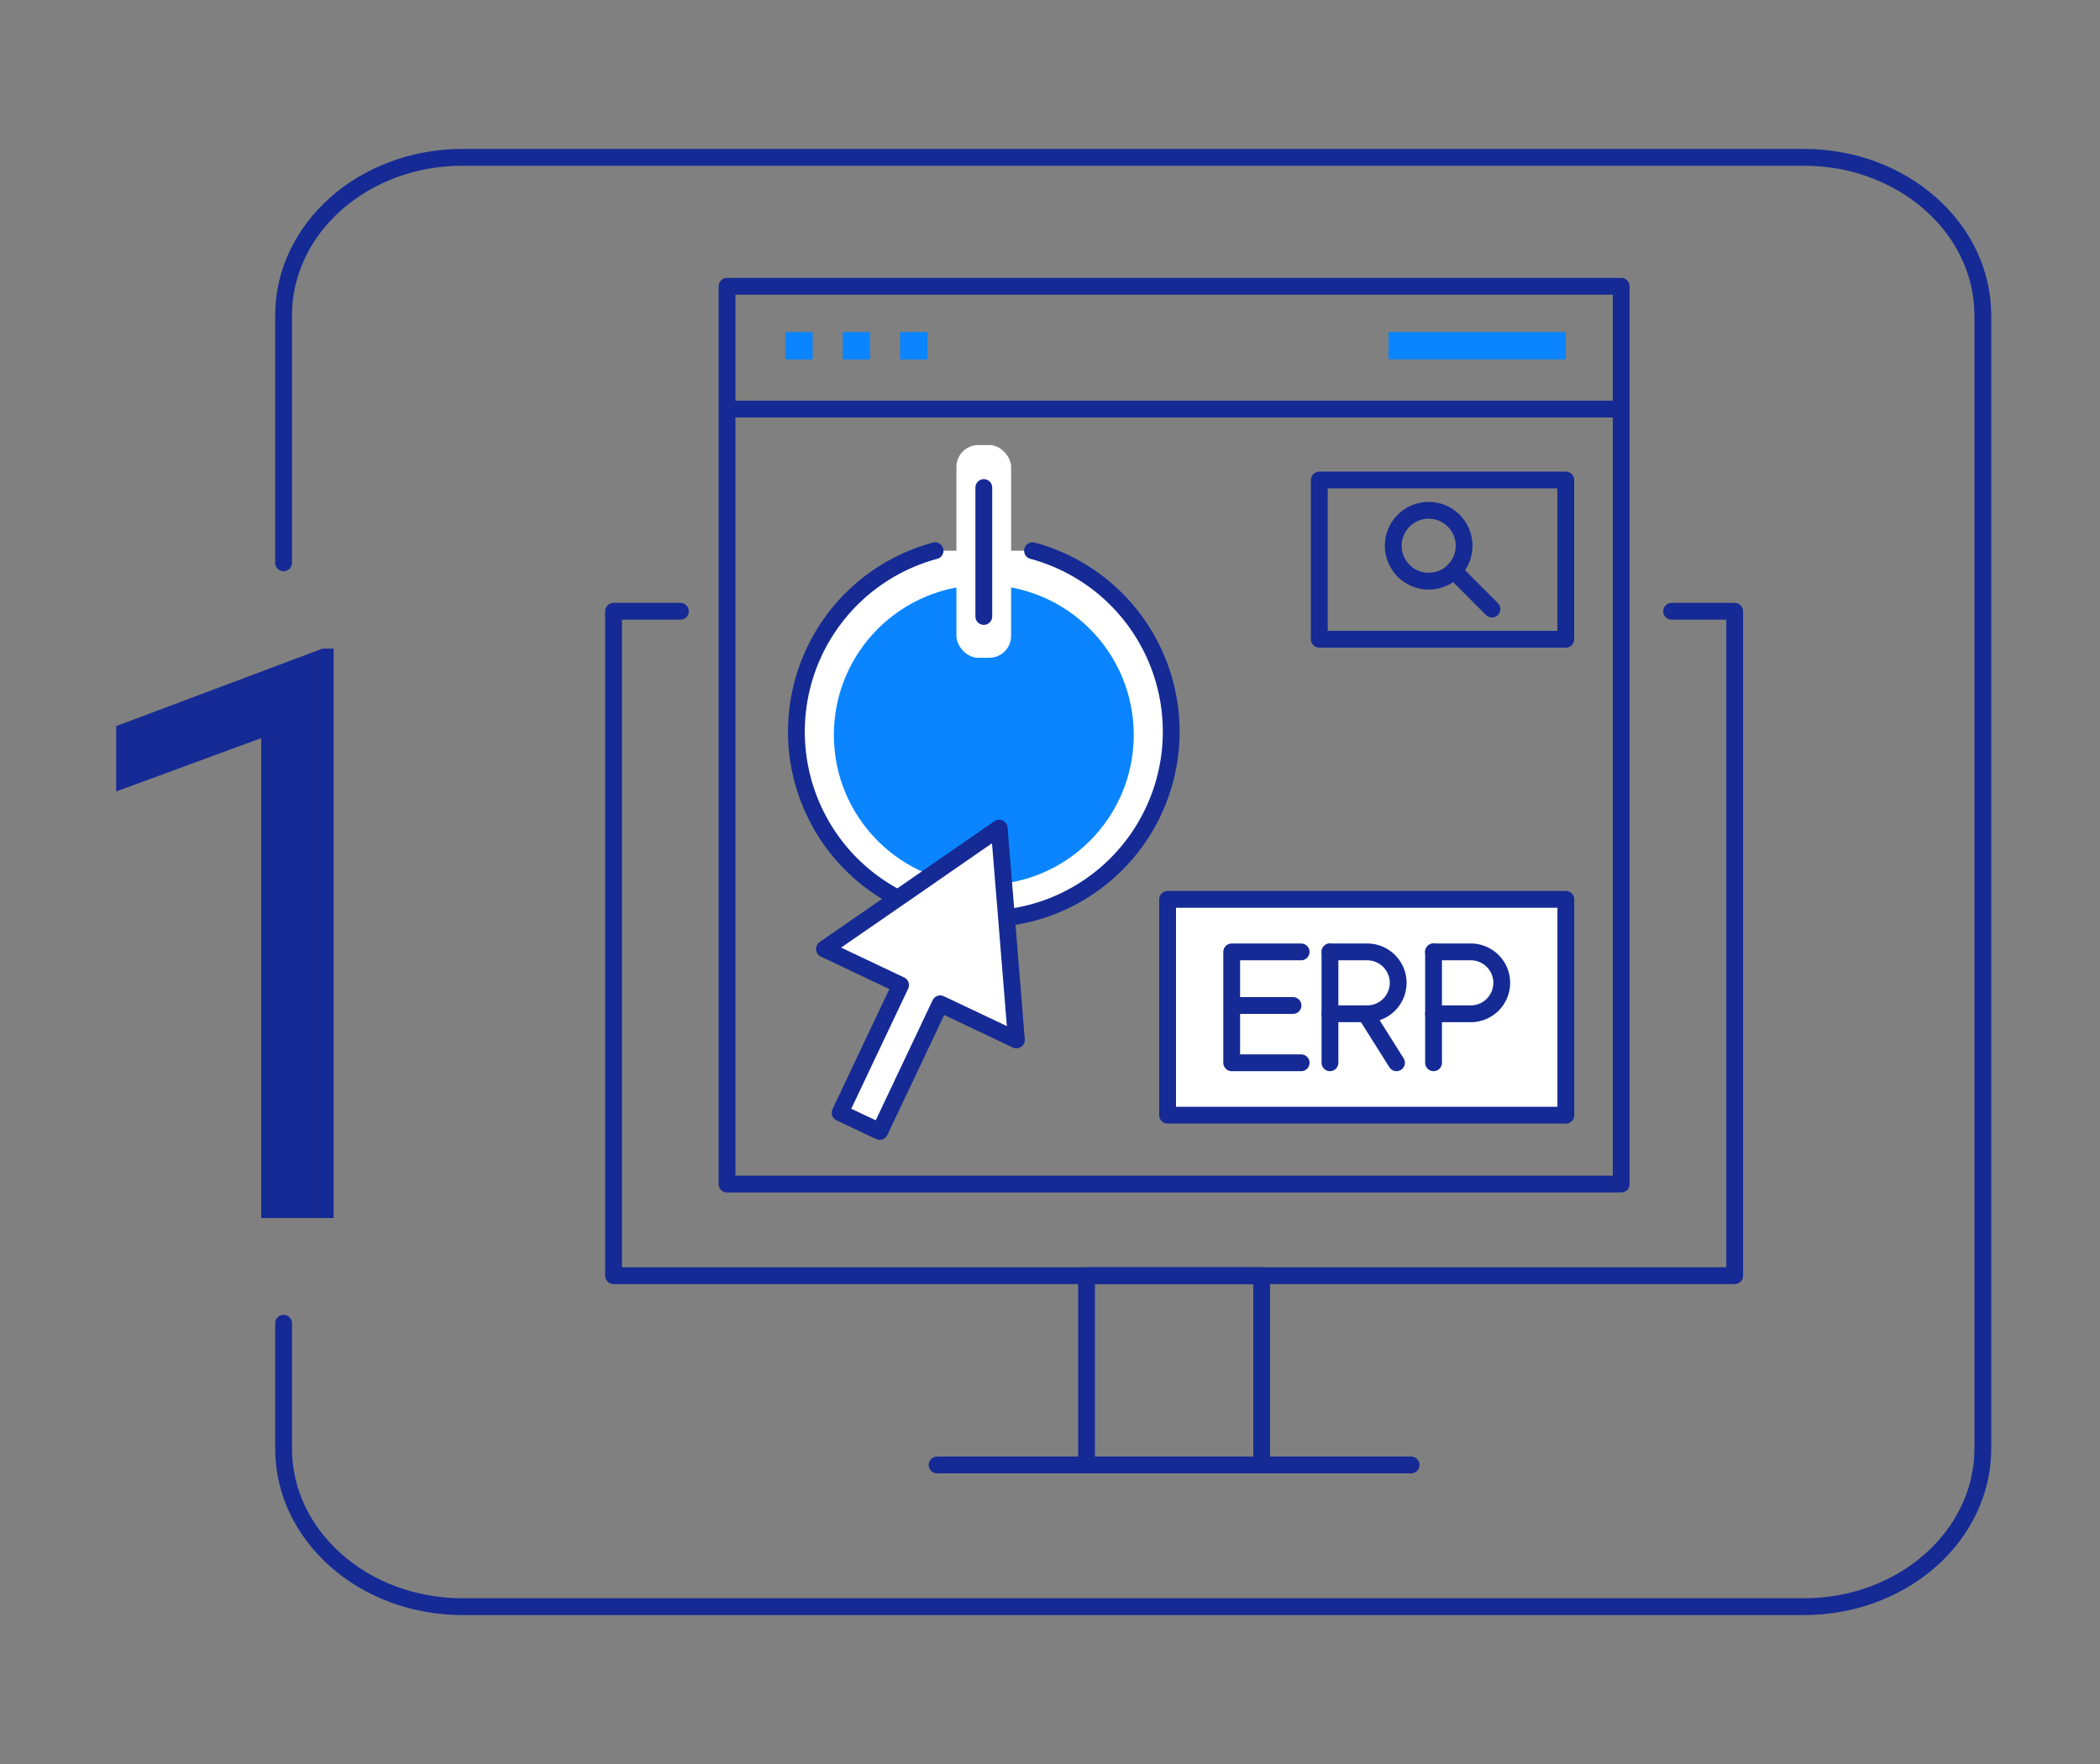 <?xml version="1.0" encoding="UTF-8"?>
<svg xmlns="http://www.w3.org/2000/svg" id="Warstwa_1" data-name="Warstwa 1" viewBox="0 0 250 210">
  <rect x="0" y="0" width="250" height="210" fill="#808080" stroke="none"/>
  <defs>
    <style>
      .cls-1 {
        fill: #152a94;
      }

      .cls-2 {
        fill: none;
      }

      .cls-2, .cls-4 {
        stroke: #152a94;
        stroke-linecap: round;
        stroke-linejoin: round;
        stroke-width: 2px;
      }

      .cls-3 {
        fill: #0a85ff;
      }

      .cls-4, .cls-5 {
        fill: #fff;
      }
    </style>
  </defs>
  <path class="cls-1" d="M39.72,145H31.1V87.87L13.83,94.22V86.44l24.55-9.22h1.34Z"></path>
  <path class="cls-2" d="M33.76,67V37.55c0-10.39,9.53-18.82,21.29-18.82h159.7c11.76,0,21.3,8.43,21.3,18.82v134.9c0,10.39-9.54,18.82-21.3,18.82H55.05c-11.76,0-21.29-8.43-21.29-18.82V157.53"></path>
  <g>
    <line class="cls-2" x1="111.56" y1="174.4" x2="167.99" y2="174.4"></line>
    <g>
      <polyline class="cls-2" points="199 72.77 206.51 72.77 206.51 151.87 73.04 151.87 73.04 72.77 81 72.77"></polyline>
      <rect class="cls-2" x="129.35" y="151.87" width="20.85" height="22.53"></rect>
    </g>
  </g>
  <rect class="cls-2" x="86.55" y="34.08" width="106.45" height="106.88"></rect>
  <g>
    <rect class="cls-3" x="107.15" y="39.52" width="3.26" height="3.26" transform="translate(217.56 82.31) rotate(180)"></rect>
    <rect class="cls-3" x="100.32" y="39.52" width="3.26" height="3.26" transform="translate(203.9 82.31) rotate(180)"></rect>
    <rect class="cls-3" x="93.5" y="39.52" width="3.26" height="3.26" transform="translate(190.25 82.31) rotate(180)"></rect>
  </g>
  <rect class="cls-3" x="165.3" y="39.52" width="21.11" height="3.26"></rect>
  <g>
    <rect class="cls-2" x="157.06" y="57.14" width="29.34" height="18.96"></rect>
    <g>
      <circle class="cls-2" cx="170.08" cy="64.97" r="4.22"></circle>
      <line class="cls-2" x1="173.06" y1="67.95" x2="177.61" y2="72.51"></line>
    </g>
  </g>
  <g>
    <path class="cls-4" d="M111.32,65.56a22.31,22.31,0,1,0,11.6,0"></path>
    <circle class="cls-3" cx="117.12" cy="87.49" r="17.85"></circle>
    <rect class="cls-5" x="113.86" y="52.98" width="6.51" height="25.33" rx="2.61"></rect>
    <line class="cls-4" x1="117.12" y1="58.04" x2="117.12" y2="73.39"></line>
  </g>
  <line class="cls-2" x1="86.61" y1="48.7" x2="192.24" y2="48.7"></line>
  <polygon class="cls-4" points="98.14 112.97 108.55 105.78 118.95 98.58 119.98 111.19 121 123.8 111.93 119.5 104.73 134.7 100.01 132.47 107.21 117.27 98.14 112.97"></polygon>
  <g>
    <rect class="cls-4" x="139" y="107.07" width="47.41" height="25.69"></rect>
    <g>
      <polyline class="cls-2" points="154.9 126.52 146.63 126.52 146.63 113.32 154.9 113.32"></polyline>
      <line class="cls-4" x1="146.94" y1="119.7" x2="153.93" y2="119.7"></line>
      <line class="cls-2" x1="158.33" y1="126.52" x2="158.33" y2="113.32"></line>
      <path class="cls-2" d="M158.33,113.32h4.43a3.69,3.69,0,0,1,3.69,3.68h0a3.69,3.69,0,0,1-3.69,3.69h-4.43"></path>
      <line class="cls-2" x1="170.66" y1="126.52" x2="170.66" y2="113.32"></line>
      <path class="cls-2" d="M170.66,113.32h4.43a3.69,3.69,0,0,1,3.69,3.68h0a3.69,3.69,0,0,1-3.69,3.69h-4.43"></path>
      <line class="cls-2" x1="162.58" y1="120.69" x2="166.25" y2="126.52"></line>
    </g>
  </g>
</svg>
